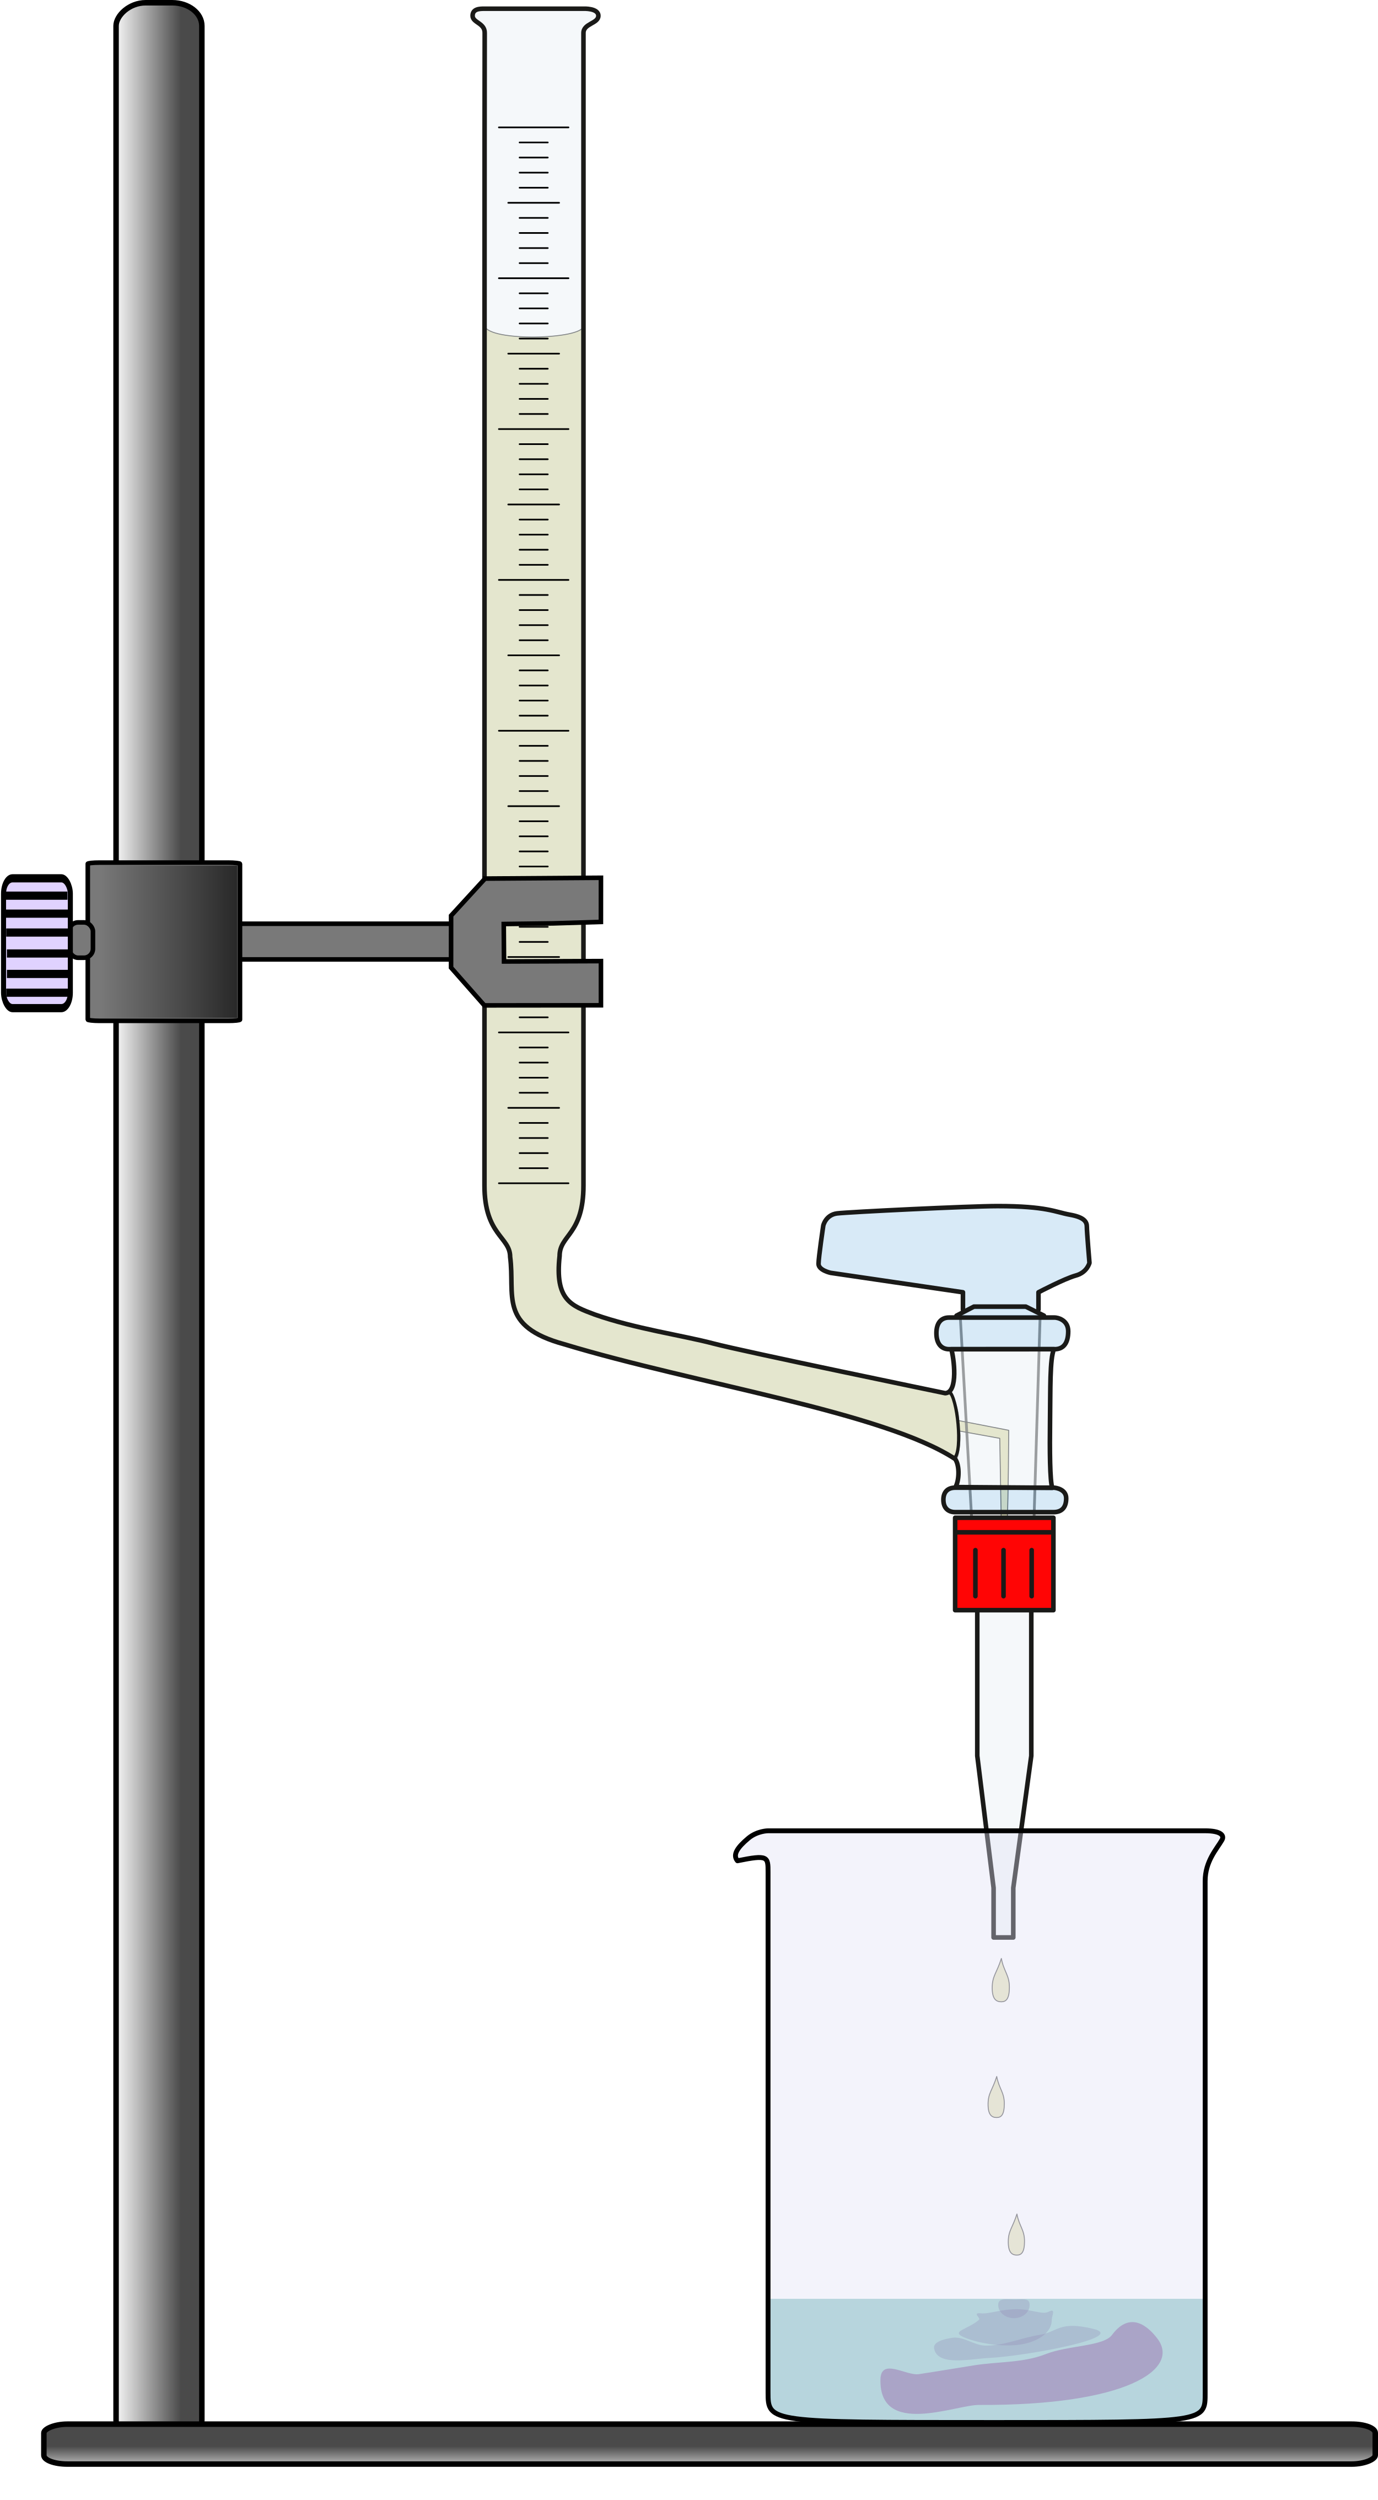 <?xml version="1.0"?>
<svg xmlns="http://www.w3.org/2000/svg" xmlns:xlink="http://www.w3.org/1999/xlink" width="300.981" height="545.843" viewBox="0 0 300.981 545.843">
  <defs>
    <linearGradient id="a" y2="667.09" gradientUnits="userSpaceOnUse" y1="652.41" gradientTransform="matrix(1.725 0 0 1.342 495.77 127.3)" x2="24.249" x1="24.249">
      <stop stop-color="#4a4a4a" offset="0"/>
      <stop stop-color="#4a4a4a" stop-opacity=".498" offset=".397"/>
      <stop stop-color="#4a4a4a" stop-opacity=".247" offset=".175"/>
      <stop stop-color="#4a4a4a" stop-opacity="0" offset="1"/>
    </linearGradient>
    <linearGradient xlink:href="#b" id="g" gradientUnits="userSpaceOnUse" gradientTransform="matrix(1.686 0 0 1.474 -148.846 1.345)" x1="80.312" y1="467.48" x2="92.424" y2="467.48"/>
    <linearGradient id="b" y2="467.48" gradientUnits="userSpaceOnUse" x2="92.424" gradientTransform="matrix(1.686 0 0 1.474 573.3 37.882)" y1="467.48" x1="80.312">
      <stop stop-color="#4a4a4a" offset="0"/>
      <stop stop-color="#4a4a4a" offset=".266"/>
      <stop stop-color="#fff" offset="1"/>
    </linearGradient>
    <linearGradient y2="667.09" x2="24.249" y1="652.41" x1="24.249" gradientTransform="matrix(2.571 0 0 .566 -348.108 588.07)" gradientUnits="userSpaceOnUse" id="h" xlink:href="#a"/>
    <linearGradient id="i" y2="1322" gradientUnits="userSpaceOnUse" x2="609.9" gradientTransform="matrix(.838 0 0 1.143 210.4 -1313.3)" y1="1322" x1="573.42">
      <stop offset="0"/>
      <stop stop-opacity="0" offset="1"/>
    </linearGradient>
    <filter color-interpolation-filters="sRGB" id="f">
      <feGaussianBlur stdDeviation=".248"/>
    </filter>
    <filter id="c" x="-.155" width="1.31" y="-.075" height="1.15" color-interpolation-filters="sRGB">
      <feGaussianBlur stdDeviation=".269"/>
    </filter>
    <filter color-interpolation-filters="sRGB" id="d" x="-.155" width="1.31" y="-.075" height="1.15">
      <feGaussianBlur stdDeviation=".269"/>
    </filter>
    <filter id="e" x="-.142" width="1.285" y="-.231" height="1.462" color-interpolation-filters="sRGB">
      <feGaussianBlur stdDeviation=".566"/>
    </filter>
    <filter color-interpolation-filters="sRGB" id="j" x="-.142" width="1.285" y="-.231" height="1.462">
      <feGaussianBlur stdDeviation=".566"/>
    </filter>
  </defs>
  <g transform="translate(31.523 -423.193)">
    <path transform="matrix(1.647 0 0 .668 -83.723 697.35)" style="marker:none" d="M168.243 342.997c0 2.38-.934 4.31-2.086 4.31-1.152 0-2.086-1.93-2.086-4.31 0-2.381 1.018-1.814 2.17-1.814s2.002-.567 2.002 1.814z" color="#000" fill="purple" fill-opacity=".231" overflow="visible" filter="url(#c)" enable-background="accumulate"/>
    <path transform="matrix(3.81 0 0 1.282 -442.803 489.99)" style="marker:none" d="M168.243 342.997c0 2.38-.938 4.034-2.086 4.31-1.354.325-2.797-.946-3.14-1.636-.399-.801.456-1.159 1.054-2.674.123-.311-.433-1.273.117-1.108.464.14 1.133-.706 2.053-.706.835 0 1.468.99 1.82.443.445-.694.181.714.181 1.37z" color="#000" fill="purple" fill-opacity=".231" overflow="visible" filter="url(#d)" enable-background="accumulate"/>
    <path transform="matrix(3.81 0 0 1.282 -453.748 490.155)" style="marker:none" d="M173.498 344.406c2.013 1.462-3.92 4.659-5.99 4.961-1.062.155-2.956 1.474-3.14-1.635-.071-1.188.652-1.634 1.053-1.807.637-.276 1.235 1.293 1.879 1.33 1.064.064 2.08-1.352 3.133-1.833 1.016-.465 1.095-2.445 3.065-1.016z" color="#000" fill="purple" fill-opacity=".231" overflow="visible" filter="url(#e)" enable-background="accumulate"/>
    <path style="marker:none" d="M187.839 882.502c0 2.475-.698 3.04-1.657 3.04-.959 0-1.894-.405-1.894-2.88 0-2.475.935-3.041 1.894-6.082.485 2.64 1.657 3.447 1.657 5.922zM192.251 912.535c0 2.475-.698 3.04-1.657 3.04-.959 0-1.894-.405-1.894-2.88 0-2.475.935-3.04 1.894-6.082.485 2.641 1.657 3.447 1.657 5.922z" color="#000" fill="#9d9b00" fill-opacity=".231" stroke="#676767" stroke-width=".2" stroke-linecap="round" stroke-linejoin="round" overflow="visible" enable-background="accumulate"/>
    <path d="M188.797 735.487s-.073 15.262-.321 19.416l-1.304.96-.328-18.62-9.076-1.643c.819-1.507.245 7.521-.757 6.064-15.619-10.235-56.816-16.328-85.274-24.958-14.444-3.947-10.726-10.67-11.838-19.087 0-4.392-5.605-4.704-5.605-15.576v-48.492c.004-72.474.01-136.719.05-139.162 1.087 3.427 21.276 2.94 21.573 0v187.654c0 10.81-5.211 10.737-5.211 15.38-1.06 9.633 2.494 10.843 7.663 12.788 8.752 3.085 19.265 4.575 25.913 6.33 6.647 1.757 50.651 10.849 50.651 10.849 2.93-.157 3.24 7.7 2.703 5.932z" fill="#9d9b00" fill-opacity=".231" stroke="#676767" stroke-width=".2" stroke-linecap="round" stroke-linejoin="round"/>
    <g filter="url(#f)" fill="none" stroke="#676767" stroke-width=".574" transform="matrix(0 -1.415 1.051 0 -771.915 868.493)" opacity=".78">
      <path d="M80.575 906.377l30.693-2.327M80.248 919.35l31.052 1.26"/>
    </g>
    <path d="M176.26 717.787l22.424-.011c-.928 2.064-.77 8.846-.86 15.721-.083 6.29-.035 13.075.492 14.56l-21.138-.167c.819-1.507.933-4.67-.068-6.128-15.62-10.234-56.915-16.426-85.373-25.056-14.444-3.947-10.726-10.67-11.838-19.087 0-4.392-5.605-4.704-5.605-15.576v-48.492c.004-72.474.01-200.719.05-203.162.03-2.2-2.642-2.221-2.642-3.75 0-1.524 1.546-1.546 2.592-1.546h21.623s3.256-.16 3.256 1.547c0 1.71-3.256 1.648-3.256 3.75V682.042c0 10.81-5.211 10.737-5.211 15.38-1.06 9.633 2.494 10.843 7.663 12.788 8.752 3.085 19.265 4.575 25.913 6.33 6.647 1.757 50.651 10.849 50.651 10.849 2.93-.157 1.863-7.835 1.327-9.603z" fill="#d6e4ed" fill-opacity=".247" stroke="#1a1a18" stroke-linecap="round" stroke-linejoin="round"/>
    <path d="M173.003 714.266c0-1.991.861-3.397 2.774-3.397h23.041c.573 0 2.977.453 2.977 2.998 0 2.544-.994 3.916-2.977 3.916h-23.04c-1.551 0-2.775-1.032-2.775-3.517z" fill="#4d9ddb" fill-opacity=".216" stroke="#1a1a18" stroke-linecap="round" stroke-linejoin="round"/>
    <g fill="none" stroke="#000" stroke-width=".36" stroke-linecap="round">
      <path d="M51.487 784.315h16.315M51.487 816.86h16.315M56.336 790.824h6.618M53.679 800.588H65.61M56.336 787.57h6.618M56.336 794.079h6.618M56.336 797.333h6.618M56.336 807.097h6.618M56.336 803.842h6.618M56.336 810.351h6.618M56.336 813.606h6.618M51.487 751.77h16.315M56.336 758.28h6.618M53.679 768.043H65.61M56.336 755.025h6.618M56.336 761.534h6.618M56.336 764.789h6.618M56.336 774.552h6.618M56.336 771.298h6.618M56.336 777.807h6.618M56.336 781.061h6.618M51.487 719.226h16.315M56.336 725.735h6.618M53.679 735.499H65.61M56.336 722.48h6.618M56.336 728.99h6.618M56.336 732.244h6.618M56.336 742.008h6.618M56.336 738.753h6.618M56.336 745.262h6.618M56.336 748.516h6.618M51.487 686.682h16.315M56.336 693.19h6.618M53.679 702.954H65.61M56.336 689.936h6.618M56.336 696.445h6.618M56.336 699.7h6.618M56.336 709.463h6.618M56.336 706.208h6.618M56.336 712.717h6.618M56.336 715.972h6.618M51.487 654.137h16.315M56.336 660.646h6.618M53.679 670.41H65.61M56.336 657.392h6.618M56.336 663.9h6.618M56.336 667.155h6.618M56.336 676.918h6.618M56.336 673.664h6.618M56.336 680.173h6.618M56.336 683.427h6.618M51.487 621.593h16.315M56.336 628.102h6.618M53.679 637.865H65.61M56.336 624.847h6.618M56.336 631.356h6.618M56.336 634.61h6.618M56.336 644.374h6.618M56.336 641.12h6.618M56.336 647.628h6.618M56.336 650.883h6.618M51.487 589.048h16.315M56.336 595.557h6.618M53.679 605.32H65.61M56.336 592.303h6.618M56.336 598.811h6.618M56.336 602.066h6.618M56.336 611.83h6.618M56.336 608.575h6.618M56.336 615.084h6.618M56.336 618.338h6.618" transform="matrix(.933 0 0 1.012 29.395 -145.11)"/>
    </g>
    <path d="M193.73 770.514v36.048l-3.932 28.847v10.817h-4.301V835.41l-3.565-28.847v-36.048" fill="#d6e4ed" fill-opacity=".247" stroke="#1a1a18" stroke-linecap="round" stroke-linejoin="round"/>
    <path d="M174.53 750.642c0-1.539.803-2.624 2.585-2.624h21.467c.534 0 2.774.35 2.774 2.315 0 1.966-.926 3.026-2.774 3.026h-21.467c-1.445 0-2.584-.798-2.584-2.717zM178.803 709.149v-3.794l-28.906-4.243s-2.637-.573-2.637-1.96c0-1.398 1.038-8.37 1.038-8.37s.526-2.338 3.017-2.65c2.49-.305 28.823-1.594 35.043-1.594 10.792 0 12.654 1.321 15.793 1.877 3.13.552 3.715 1.539 3.715 2.639 0 1.11.57 7.87.57 7.87s-.492 2.09-2.964 2.765c-2.476.675-8.17 3.667-8.17 3.667v3.793" fill="#4d9ddb" fill-opacity=".216" stroke="#1a1a18" stroke-linecap="round" stroke-linejoin="round"/>
    <path d="M177.394 710.458l3.802-1.974h11.33l3.968 1.974" fill="#4d9ddb" fill-opacity=".216" stroke="#1a1a18" stroke-linecap="round" stroke-linejoin="round"/>
    <path d="M176.993 741.46c1.755-1.543.632-13.104-1.202-14.455" fill="none" stroke="#1a1a18" stroke-width=".7" stroke-linecap="round" stroke-linejoin="round"/>
    <g fill="#ff0505" stroke="#1a1a18" stroke-linecap="round" stroke-linejoin="round">
      <path d="M177.097 774.763v-20.178h21.464v20.178zM177.097 757.762h21.468M181.522 771.703v-10.046M193.813 771.703v-10.046M187.664 771.703v-10.046"/>
    </g>
    <path d="M136.69 925.122v20.275c0 6.551.139 6.558 49.14 6.558 46.893 0 46.321-.01 46.321-6.558v-20.275z" fill="teal" fill-opacity=".376"/>
    <path style="marker:none" d="M188.946 857.059c0 2.612-.738 3.21-1.752 3.21-1.013 0-2.002-.429-2.002-3.041s.989-3.21 2.002-6.419c.513 2.787 1.752 3.638 1.752 6.25z" color="#000" fill="#9d9b00" fill-opacity=".231" stroke="#676767" stroke-width=".2" stroke-linecap="round" stroke-linejoin="round" overflow="visible" enable-background="accumulate"/>
    <path d="M185.376 952.133c46.893 0 46.329 0 46.329-6.551v-111.66c0-4.364 2.542-7.01 3.678-8.994.567-.99-.274-1.993-3.678-1.993h-95.471s-2.362 0-4.32 1.643c-2.27 1.908-3.509 3.549-2.364 4.906 6.684-1.358 6.684-.912 6.684 2.51v113.588c0 6.551.14 6.551 49.142 6.551z" fill="#e0e0f6" fill-opacity=".376" stroke="#000" stroke-width="1.063" stroke-linejoin="round"/>
    <rect rx="6.466" ry="5.051" height="532.92" width="18.739" y="423.793" x="-12.566" transform="scale(-1 1)" fill="url(#g)" stroke="#000" stroke-width="1.2" stroke-linecap="round" stroke-linejoin="round"/>
    <rect rx="5.131" ry="1.921" height="8.717" width="290.802" y="952.488" x="-268.858" transform="scale(-1 1)" fill="url(#h)" stroke="#000" stroke-width="1.2" stroke-linecap="round" stroke-linejoin="round"/>
    <g transform="matrix(-1 0 0 1 711.63 430.855)">
      <rect x="-708.07" y="194.031" width="69.016" height="7.79" transform="scale(-1 1)" rx="2.007" ry=".274" fill="#797979" stroke="#000" stroke-linecap="round" stroke-linejoin="bevel"/>
      <rect x="-723.98" y="180.68" width="33.244" height="34.553" transform="scale(-1 1)" rx="2.563" ry=".268" fill="#797979" stroke="#000" stroke-linecap="round" stroke-linejoin="bevel"/>
      <path d="M637.216 184.172l-25.322-.177.009 9.636 10.433.32 10.789.14-.059 8.178-21.172-.081v9.648l25.472.021 7.268-8.244-.009-11.35-7.41-8.082z" fill="#797979" fill-rule="evenodd" stroke="#000"/>
      <rect x="691.32" y="181.33" width="29.987" height="33.253" ry=".031" rx=".22" opacity=".676" fill="url(#i)"/>
    </g>
    <g transform="translate(-314.37 75.225)">
      <rect x="297.943" y="549.37" width="5.206" height="7.716" ry="1.962" rx="1.962" fill="#797979" stroke="#000" stroke-linecap="round" stroke-linejoin="bevel"/>
      <g transform="matrix(1.724 0 0 2.806 -337.16 -1197.2)" stroke="#000" stroke-width=".637">
        <rect x="360.081" y="619.01" width="8.464" height="10.102" ry="1.196" rx="1.138" fill="#e0d2ff" stroke-linecap="round" stroke-linejoin="bevel"/>
        <path d="M360.18 620.36h8M360.38 621.76h8M360.51 624.86h8M360.51 626.45h8M360.42 623.23h8M360.42 627.91h8" fill="none"/>
      </g>
    </g>
    <path transform="matrix(4.78 0 0 4.099 -618.407 -483.761)" style="marker:none" d="M173.591 345.64c.882-1.384 1.738-.331 2.084.209 1.045 1.633-1.46 3.559-8.168 3.518-1.064-.006-4.547 1.719-4.497-1.35.02-1.19 1.171-.188 1.756-.29.845-.148 1.69-.315 2.534-.471 1.09-.202 2.221-.12 3.273-.6 1.016-.466 2.627-.403 3.018-1.017z" color="#000" fill="purple" fill-opacity=".231" overflow="visible" filter="url(#j)" enable-background="accumulate"/>
  </g>
</svg>
